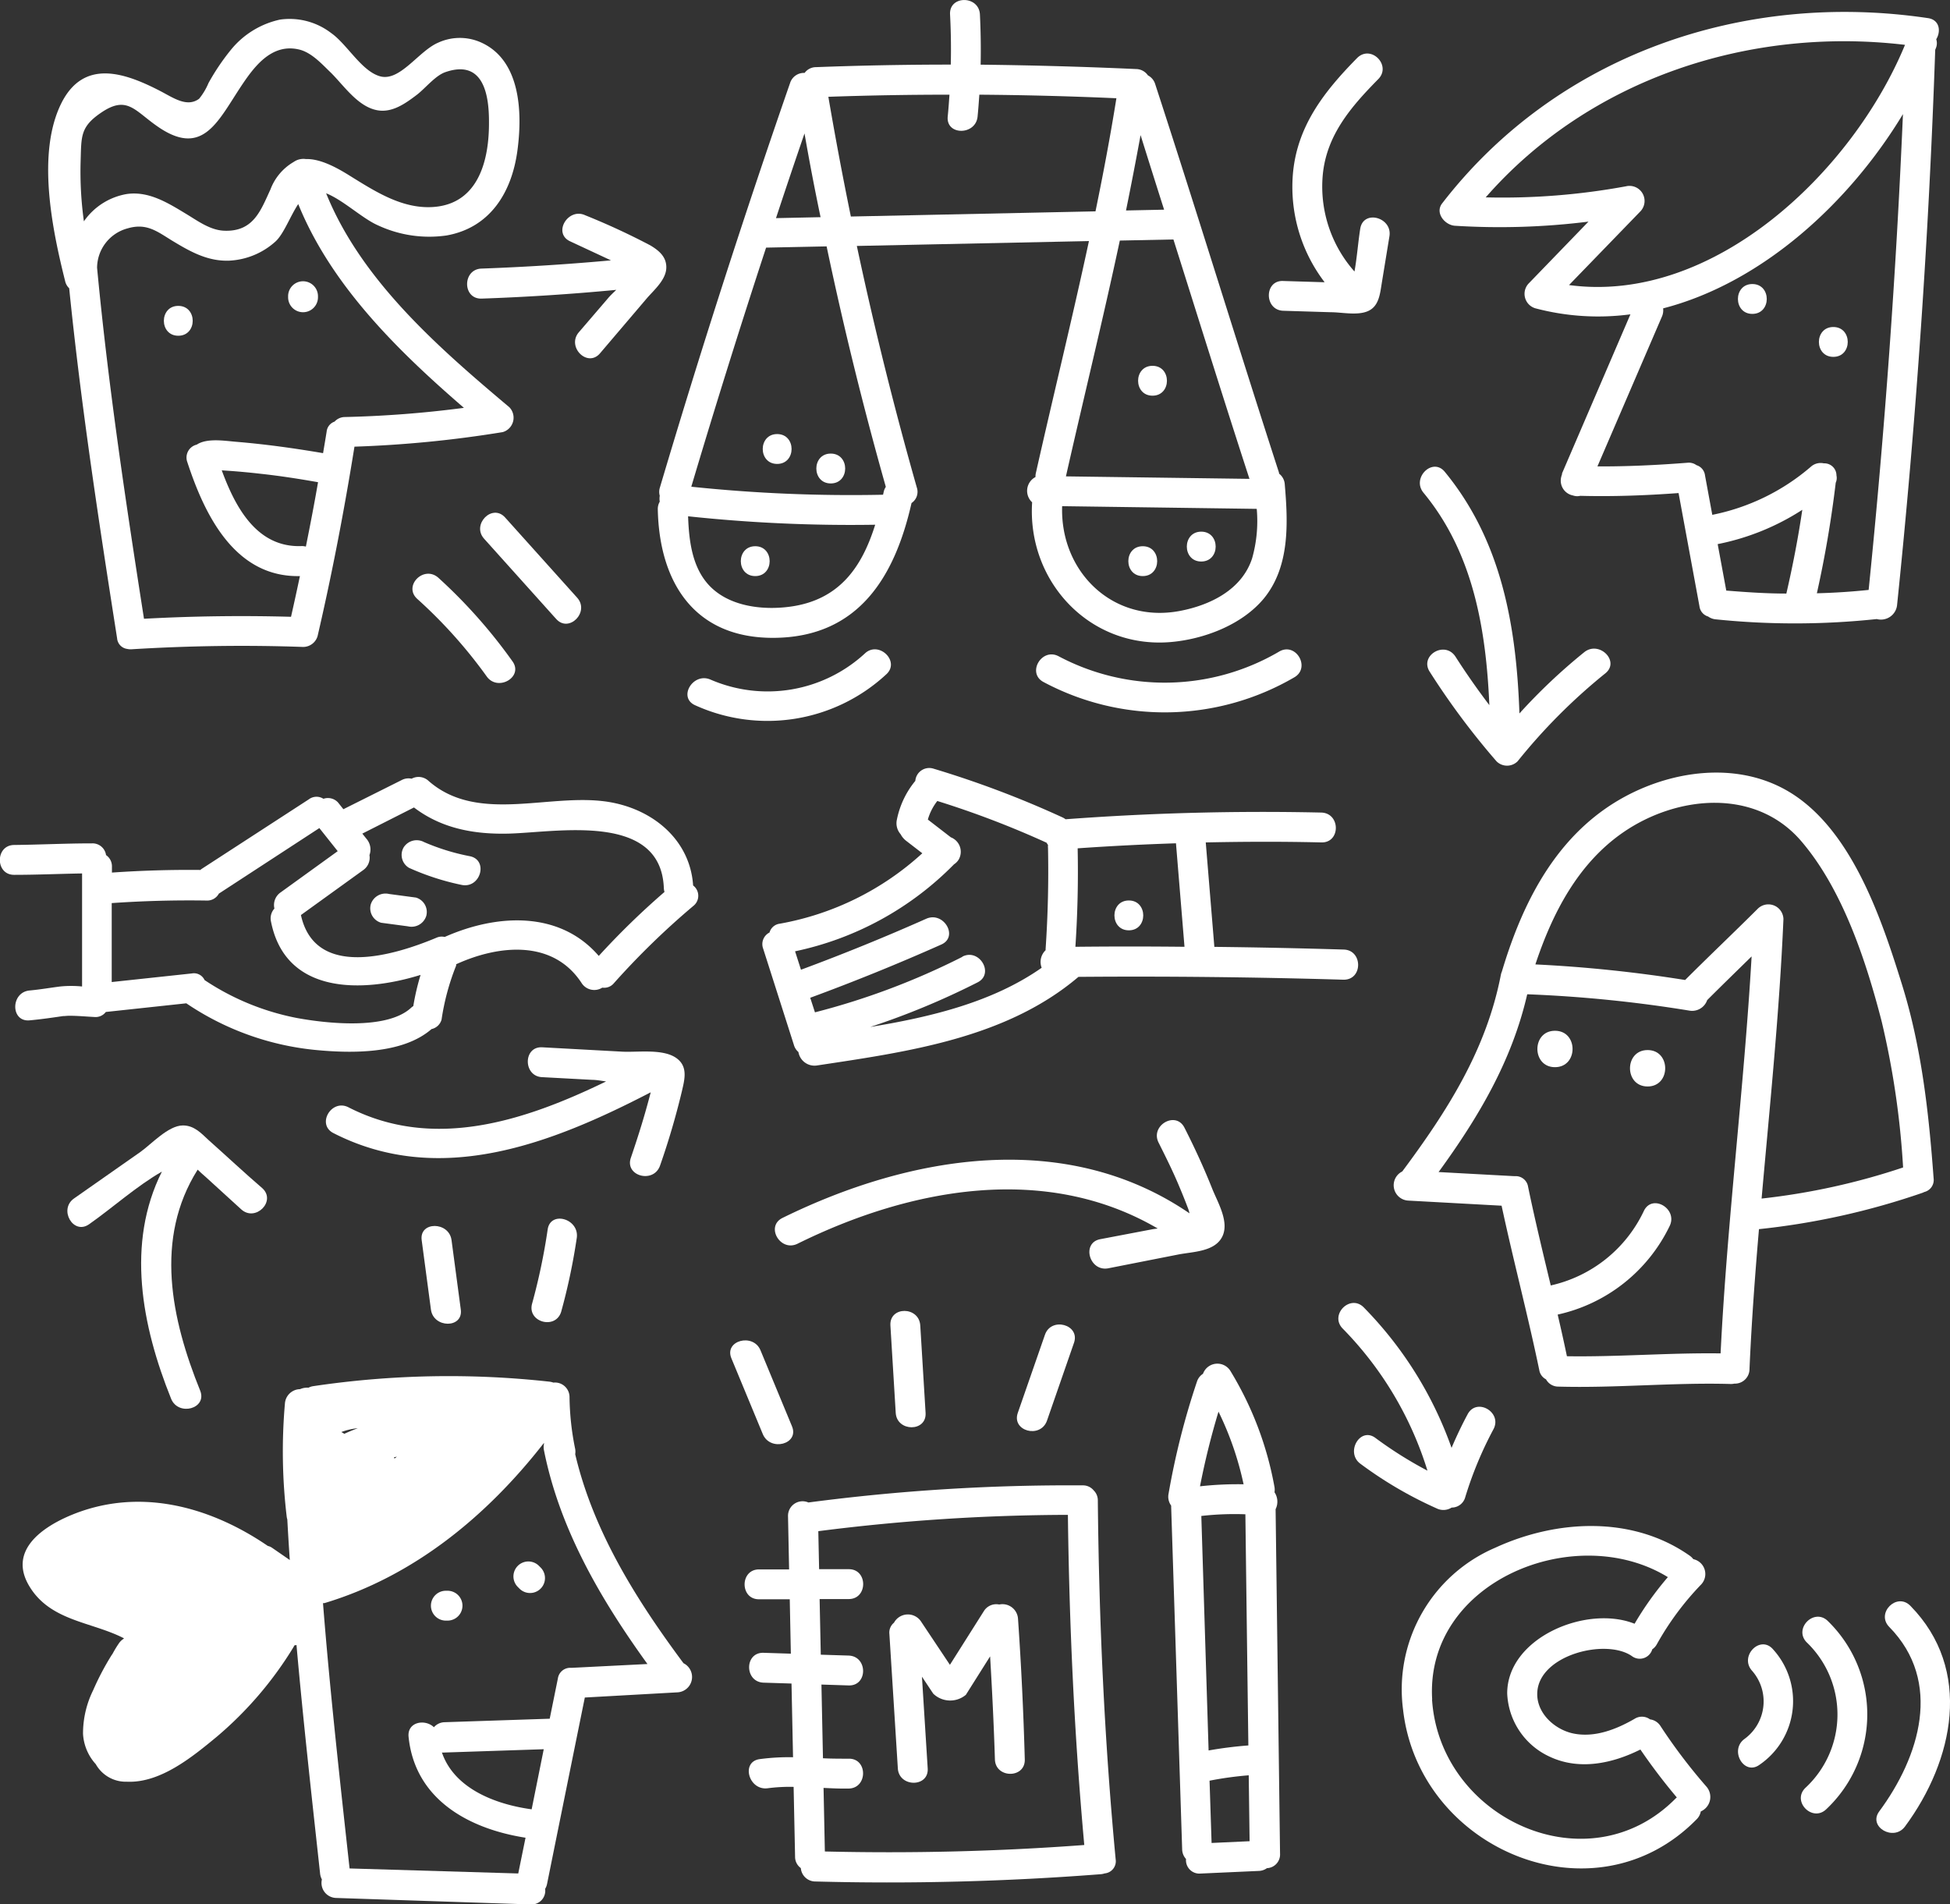 <svg xmlns="http://www.w3.org/2000/svg" viewBox="0 0 267.75 261.48"><rect x="0" y="0" width="267.75" height="261.48" fill="#333333" stroke="none"/><defs><style>.cls-1{fill:#fff;}</style></defs><title>Asset 43</title><g id="Layer_2" data-name="Layer 2"><g id="Capa_1" data-name="Capa 1"><path class="cls-1" d="M17,225a2.16,2.16,0,0,0-.66.62,14.42,14.42,0,0,0-.88,1.45l-.14.2a36.74,36.74,0,0,0-2.52,4.79,13.43,13.43,0,0,0-1.4,6,6.74,6.74,0,0,0,1.75,4.17,4.73,4.73,0,0,0,4.27,2.41c4.6.21,9-3.41,12.34-6.17A50.51,50.51,0,0,0,40.3,226.16a2.23,2.23,0,0,0,.11-.23l.3-.06c.93,10.47,2.1,20.92,3.24,31.37a2.19,2.19,0,0,0,.25.82,2.06,2.06,0,0,0,1.94,2.54l26.71.89a1.88,1.88,0,0,0,2-2.14,2,2,0,0,0,.26-.65q2.59-12.81,5.19-25.62L93,232.37a2.11,2.11,0,0,0,.85-4c-6.47-8.7-12.37-18.07-14.87-28.7a2.17,2.17,0,0,0,0-.7,37.26,37.26,0,0,1-.78-7.13,2,2,0,0,0-2.22-2,2.25,2.25,0,0,0-.54-.13,126.25,126.25,0,0,0-32.44.62,2,2,0,0,0-.64.21,2.44,2.44,0,0,0-1.16.2,2.12,2.12,0,0,0-2.08,2,75.77,75.77,0,0,0,.25,15.54,2.25,2.25,0,0,0,.08.35q.15,2.79.34,5.57l-2.45-1.69a1.59,1.59,0,0,0-.56-.24c-8-5.47-17.87-8.18-27.33-4.1-4,1.74-8.22,4.91-5.45,9.58,2.88,4.86,8.58,4.91,13,7.19Zm61.57,4-.23,0a1.71,1.71,0,0,0-1.74,1.47l-1.12,5.52-14.42.48a2,2,0,0,0-1.48.69c-1.2-1.17-3.68-.75-3.48,1.31.87,8.63,8.31,12.65,16.06,13.86l-1,4.91L48,256.55c-1.33-12.13-2.69-24.27-3.65-36.43l.19,0c12.31-3.69,22.36-12,30.15-22l0,.14a2.16,2.16,0,0,0,0,.87c2.16,10.84,7.8,20.48,14.21,29.35ZM73,248.43c-5-.68-10.63-2.86-12.32-7.8a2.23,2.23,0,0,0,.4,0l13.58-.45ZM26.37,221.3l0,.13s0-.09,0-.14Zm-.07.39h0Zm27.85-21.41c0-.06,0-.12-.07-.18l.42-.09Zm-6.88-3.41a2.6,2.6,0,0,0-.41-.24,8.89,8.89,0,0,1,2.27-.53C48.51,196.33,47.89,196.59,47.28,196.87Z"/><path class="cls-1" d="M74,215a2,2,0,0,0-2.9,2.9l.23.23a2,2,0,1,0,2.9-2.9Z"/><path class="cls-1" d="M61.45,218.42h-.23a2,2,0,1,0,0,4.1h.23a2,2,0,1,0,0-4.1Z"/><path class="cls-1" d="M39.56,40.67v.15a2,2,0,1,0,4.1,0v-.15a2,2,0,1,0-4.1,0Z"/><path class="cls-1" d="M24.48,42c-2.64,0-2.64,4.1,0,4.1S27.12,42,24.48,42Z"/><path class="cls-1" d="M61.32,32.33c6-1.07,8.95-5.94,9.72-11.62.71-5.23.5-12.66-5.27-15a7.13,7.13,0,0,0-5.61.15c-2.69,1.15-5.25,5.4-8,4.61-2.54-.73-4.51-4.41-6.7-5.94a9.36,9.36,0,0,0-7-1.84,11.94,11.94,0,0,0-6.73,4.12,31,31,0,0,0-3.1,4.59,8.72,8.72,0,0,1-1.29,2.16c-1.67,1.24-3.57-.15-5.37-1.08C17.16,10,11.51,8,8.42,14.18,5,21.07,7.17,31.52,8.94,38.58a1.93,1.93,0,0,0,.56,1c1.63,16.12,4.06,32,6.58,48.07a1.6,1.6,0,0,0,1.38,1.45,2.1,2.1,0,0,0,.59.05c7.86-.48,15.69-.6,23.56-.32a2.07,2.07,0,0,0,2-1.5c2-8.63,3.66-17.28,5.06-26a158.46,158.46,0,0,0,20.36-2,2.06,2.06,0,0,0,.9-3.42c-9.66-8.13-20.3-17.37-25.15-29.37,2.35.93,5,3.49,7.16,4.42A16.65,16.65,0,0,0,61.32,32.33ZM42,75.05a2.11,2.11,0,0,0-.6-.07c-6.12.23-9.08-5.3-10.95-10.4l1.31.09q2,.15,3.91.37c2.69.29,5.35.7,8,1.17C43.16,69.17,42.59,72.11,42,75.05ZM63.7,56a151.5,151.5,0,0,1-16.33,1.26,1.93,1.93,0,0,0-1.43.63,1.62,1.62,0,0,0-1.09,1.38c-.16,1-.33,2-.49,2.95-4-.68-7.94-1.23-11.95-1.56-1.57-.13-4-.54-5.39.39a1.82,1.82,0,0,0-1.3,2.4c2.39,7.3,6.55,15.85,15.46,15.65-.39,1.86-.8,3.73-1.22,5.59q-10.11-.28-20.19.27c-2.51-16.06-4.91-32-6.44-48.19a5.64,5.64,0,0,1,4.18-5.41c2.58-.76,4,.37,6.07,1.65,2.49,1.51,4.9,2.89,7.89,2.78a10.19,10.19,0,0,0,6.3-2.58c1.16-1,2.05-3.48,3.18-5.19C45.49,39.2,54.59,48.13,63.7,56ZM42,21.84a2.33,2.33,0,0,0-1.68.4A7.35,7.35,0,0,0,37.14,26c-1.35,2.92-2.34,5.83-6.34,5.68-1.92-.07-3.59-1.31-5.16-2.26-2.5-1.51-5.17-3.22-8.23-2.78a9,9,0,0,0-5.89,3.75,49.56,49.56,0,0,1-.45-8.24c.11-3.42-.08-4.72,2.83-6.69,3.49-2.37,4.55-.34,7.57,1.79C27.71,21.69,29.79,16.88,33,12c1.77-2.67,4.2-6.12,8.07-5.2,1.72.41,3.13,2,4.33,3.15,1.79,1.76,3.7,4.67,6.36,5.18,2.08.4,3.9-.92,5.46-2.1,1.17-.89,2.54-2.64,3.92-3.12,5.31-1.85,6,3.26,6,6.76.05,5.3-1.43,11.4-7.77,11.76-4.2.24-7.9-2.17-11.31-4.28C45.73,22.68,43.72,21.79,42,21.84Z"/><path class="cls-1" d="M199.81,31a98.22,98.22,0,0,0,18.3-.57l-8.2,8.48a2.07,2.07,0,0,0,.9,3.42,33.66,33.66,0,0,0,13.06.83L214.48,65s0,.08,0,.12a2.15,2.15,0,0,0-.1.32v0a2.07,2.07,0,0,0,1.6,2.59,1.77,1.77,0,0,0,1,.05c4.49.12,9-.05,13.5-.38l2.87,15.55a1.67,1.67,0,0,0,1.19,1.4,2.1,2.1,0,0,0,1.05.39A106.2,106.2,0,0,0,257.69,85a2.23,2.23,0,0,0,2.79-1.89q3.93-38,5.24-76.27l.08-.2a1.76,1.76,0,0,0,.06-1.25c.67-1.09.47-2.66-1.12-2.9C239.47-1.27,213.82,7.44,198,27.95,197,29.28,198.44,30.94,199.81,31ZM245.28,81.5c-2.76,0-5.51-.19-8.25-.41l-1.18-6.38A33.24,33.24,0,0,0,247.47,70C246.9,73.87,246.16,77.69,245.28,81.5ZM256.58,81q-3.54.37-7.11.46a152.67,152.67,0,0,0,2.59-15.18,1.61,1.61,0,0,0,.1-1,1.66,1.66,0,0,0-1.74-1.66,2,2,0,0,0-1.78.47,29.6,29.6,0,0,1-13.53,6.6l-1-5.42a1.67,1.67,0,0,0-1.17-1.4,1.79,1.79,0,0,0-1.26-.33c-4.1.32-8.23.52-12.34.5l8.86-20.58a2.14,2.14,0,0,0,.16-1.12c13.57-3.5,25.56-14.47,32.93-26.67Q259.89,48.41,256.58,81Zm5-74.86c-7.14,17.32-26.22,35.68-46.14,33L225.26,29a2.07,2.07,0,0,0-2-3.42A93.49,93.49,0,0,1,204,27.1C218.24,10.82,240.22,3.62,261.59,6.16Z"/><path class="cls-1" d="M240.61,39c-2.64,0-2.64,4.1,0,4.1S243.25,39,240.61,39Z"/><path class="cls-1" d="M251.73,49c2.64,0,2.64-4.1,0-4.1S249.09,49,251.73,49Z"/><path class="cls-1" d="M245.11,108.41c-7.77-4.29-17.81-2.22-24.77,2.69-7.51,5.29-11.56,13.72-14.12,22.3a2.23,2.23,0,0,0-.14.45c-2,10.31-7.34,18.67-13.54,27a2.11,2.11,0,0,0,.85,4l12.79.7c1.62,7.54,3.6,15,5.17,22.55a1.75,1.75,0,0,0,.93,1.29,1.92,1.92,0,0,0,1.7,1c7.88.22,15.75-.58,23.63-.36a2.17,2.17,0,0,0,.53-.05,2,2,0,0,0,2.08-2c.28-6.42.75-12.82,1.3-19.21a100.86,100.86,0,0,0,22.48-5l.22-.1a1.7,1.7,0,0,0,1.28-1.88c-.67-9.12-1.67-18.16-4.44-26.92C258.21,125.73,254,113.32,245.11,108.41Zm-8.86,77.42c-7-.1-14.06.5-21.1.39q-.6-2.87-1.27-5.72a22.43,22.43,0,0,0,15.38-12.17c1.14-2.36-2.39-4.45-3.54-2.07a18.62,18.62,0,0,1-12.79,10.24c-1.08-4.5-2.17-9-3.11-13.54a1.72,1.72,0,0,0-1.73-1.47l-.24,0-10.32-.56c5.47-7.52,10.07-15.26,12.17-24.41A181.51,181.51,0,0,1,232,138.77a2.19,2.19,0,0,0,2.41-1.45c2-2,4.06-4,6.1-6C239.46,149.54,237.15,167.62,236.25,185.83Zm5.63-21.25c1.13-12.78,2.45-25.55,3-38.38a2.07,2.07,0,0,0-3.5-1.45c-3.31,3.3-6.7,6.51-10,9.81a187.85,187.85,0,0,0-20.56-2.14c2.32-7,5.84-13.85,12.07-18.14,7.37-5.07,18.13-6.13,24.43,1.21,5.68,6.62,8.91,16.45,11.06,24.81a115.57,115.57,0,0,1,2.93,20A93.09,93.09,0,0,1,241.88,164.57Z"/><path class="cls-1" d="M213.51,146.53c3.22,0,3.22-5,0-5S210.29,146.53,213.51,146.53Z"/><path class="cls-1" d="M226.23,149.18c3.22,0,3.22-5,0-5S223,149.18,226.23,149.18Z"/><path class="cls-1" d="M90.59,68.07a2.43,2.43,0,0,0,0,.81,2,2,0,0,0-.27,1.06c.21,10,5,17.7,15.92,17.64,11.6-.07,16.62-8.33,18.92-18.51a1.85,1.85,0,0,0,.73-2.12q-4.68-16.46-8.24-33.18l31.87-.67c-2.29,10.65-4.9,21.23-7.29,31.86a2.21,2.21,0,0,0-.05.54,2.14,2.14,0,0,0-.46,3.47v0c-.7,10.84,7.88,20.12,19,19.19,4.61-.39,9.83-2.37,12.83-6,3.57-4.37,3.31-10.36,2.86-15.64a2,2,0,0,0-.79-1.49s0-.08,0-.12c-5.75-17.75-11.21-35.6-17-53.35a2,2,0,0,0-1-1.21A2,2,0,0,0,156,9.48Q145.35,9,134.65,8.88q.07-3.45-.1-6.9c-.14-2.63-4.24-2.64-4.1,0q.18,3.45.1,6.89-9.26,0-18.52.35a1.94,1.94,0,0,0-1.55.79,2,2,0,0,0-2,1.4Q98.9,39,90.61,66.94A1.94,1.94,0,0,0,90.59,68.07Zm17.66,15.26c-3.68.45-8.15-.08-10.85-2.92-2.38-2.51-2.8-6.18-2.92-9.52a210.4,210.4,0,0,0,25.69,1.16C118.37,77.8,115.28,82.48,108.25,83.33Zm13.38-16.48a2,2,0,0,0-.29.68l-.09.4a210.45,210.45,0,0,1-26.33-1.1Q99.82,50.37,105.19,34l8.31-.17Q117,50.48,121.63,66.85Zm49.93-1.1-25.2-.34c2.44-10.8,5.09-21.56,7.4-32.38l7.36-.15C164.58,43.83,168,54.81,171.56,65.75Zm.36,10.93c-1.41,4.3-5.75,6.42-9.94,7.21-9.22,1.74-16.44-5.43-16.14-14.39l26.72.37A18.78,18.78,0,0,1,171.92,76.68ZM159.84,28.79l-5.23.11q1.05-5.16,2-10.35Q158.21,23.67,159.84,28.79ZM130.37,13c-.07,1-.14,2-.24,3-.26,2.62,3.85,2.61,4.1,0,.1-1,.17-2,.24-3q9.41.07,18.82.49c-.83,5.2-1.81,10.38-2.87,15.53l-33.59.71q-1.68-8.19-3.09-16.44Q122.05,13,130.37,13Zm-19.9,5.34q1,5.75,2.2,11.48l-6.12.13Q108.48,24.1,110.47,18.31Z"/><path class="cls-1" d="M121.67,92.61c2-1.78-1-4.67-2.9-2.9a19.72,19.72,0,0,1-21.24,3.59c-2.39-1-4.48,2.48-2.07,3.54A24,24,0,0,0,121.67,92.61Z"/><path class="cls-1" d="M177.72,93c2.28-1.32.22-4.87-2.07-3.54a31.08,31.08,0,0,1-30.29.65c-2.33-1.23-4.41,2.31-2.07,3.54A35.32,35.32,0,0,0,177.72,93Z"/><path class="cls-1" d="M103.7,75c-2.64,0-2.64,4.1,0,4.1S106.34,75,103.7,75Z"/><path class="cls-1" d="M106.71,63.7c2.64,0,2.64-4.1,0-4.1S104.07,63.7,106.71,63.7Z"/><path class="cls-1" d="M114.07,66.38c2.64,0,2.64-4.1,0-4.1S111.43,66.38,114.07,66.38Z"/><path class="cls-1" d="M156.91,75c-2.64,0-2.64,4.1,0,4.1S159.55,75,156.91,75Z"/><path class="cls-1" d="M164.94,73c-2.64,0-2.64,4.1,0,4.1S167.58,73,164.94,73Z"/><path class="cls-1" d="M158.25,54.33c2.64,0,2.64-4.1,0-4.1S155.61,54.33,158.25,54.33Z"/><path class="cls-1" d="M95.17,121.58c-.4-6.06-5.19-10.2-11-11.36-8.17-1.64-18.37,3.11-25.33-3a2,2,0,0,0-2.32-.3,2,2,0,0,0-1.37.19l-8,4-.74-.93a1.88,1.88,0,0,0-2-.5,1.75,1.75,0,0,0-2,.07l-14.71,9.55a2.24,2.24,0,0,0-.19.15q-6.08-.06-12.14.36v-.8a1.86,1.86,0,0,0-.81-1.6,1.87,1.87,0,0,0-1.94-1.61c-3.55,0-7.1.18-10.66.22-2.64,0-2.64,4.13,0,4.1,3.1,0,6.2-.14,9.31-.19v15.52a15.27,15.27,0,0,0-3,0c-1.41.18-2.79.42-4.21.55-2.61.24-2.63,4.34,0,4.1,1.65-.15,3.26-.39,4.9-.63-.74.11.22,0,.54,0,1.15,0,2.31.11,3.46.17a1.76,1.76,0,0,0,1.57-.69l11.05-1.19a38.26,38.26,0,0,0,17.67,6.4c4.92.48,12,.62,16-2.86A1.84,1.84,0,0,0,60.63,140a32.72,32.72,0,0,1,2-7.41,1.41,1.41,0,0,0,0-.19c5.77-2.64,13.28-3.47,17.23,2.58a2.06,2.06,0,0,0,2.84.63,1.74,1.74,0,0,0,1.61-.63A106.86,106.86,0,0,1,95.2,124.39,1.77,1.77,0,0,0,95.17,121.58ZM40.73,139.77a34.67,34.67,0,0,1-12.64-5.2,1.61,1.61,0,0,0-1.75-.91l-11,1.18V124q6.52-.45,13-.35a1.82,1.82,0,0,0,1.71-.95l13.8-9,2.52,3.17-7.85,5.67a2.1,2.1,0,0,0-.84,2.21,2,2,0,0,0-.47,1.79c2,10.08,12.6,9.79,20.54,7.32a32.74,32.74,0,0,0-1,4.28,2.3,2.3,0,0,0-.3.23C53.13,141.46,44.78,140.52,40.73,139.77Zm41.49-8.51c-5.35-6.22-13.94-5.81-21.16-2.61a1.76,1.76,0,0,0-1.14.11c-5.72,2.39-16.65,5.77-18.6-3.12l8.55-6.17a2.08,2.08,0,0,0,.86-2.06,2.24,2.24,0,0,0-.43-2.26l-.55-.69,7.09-3.59c3.75,2.86,8.19,3.71,13,3.59,6.65-.17,20.9-3,21.31,7.47a2.22,2.22,0,0,0,.09.54A106.79,106.79,0,0,0,82.21,131.26Z"/><path class="cls-1" d="M64.5,117.56a30,30,0,0,1-6.28-1.94,2.12,2.12,0,0,0-2.8.74,2.06,2.06,0,0,0,.74,2.8,34.57,34.57,0,0,0,7.26,2.35C66,122,67.09,118.07,64.5,117.56Z"/><path class="cls-1" d="M57.1,123.24l-3.67-.49a2.12,2.12,0,0,0-2.52,1.43,2.06,2.06,0,0,0,1.43,2.52l3.67.49a2.12,2.12,0,0,0,2.52-1.43A2.06,2.06,0,0,0,57.1,123.24Z"/><path class="cls-1" d="M184.51,130.38q-8.88-.27-17.77-.37l-1.18-14.34c5.29-.11,10.58-.13,15.88,0,2.64.06,2.64-4,0-4.1q-17.59-.39-35.13.92a2.14,2.14,0,0,0-.43-.26,136.17,136.17,0,0,0-17.71-6.69,1.92,1.92,0,0,0-2.49,1.68,12.08,12.08,0,0,0-2.53,5.32,2.27,2.27,0,0,0,.51,2,2.79,2.79,0,0,0,.79.93l2.19,1.69a39.18,39.18,0,0,1-19.57,9.67,1.67,1.67,0,0,0-1.41,1.21,1.78,1.78,0,0,0-.87,2.22L109,143.45a2,2,0,0,0,.63,1,2.24,2.24,0,0,0,2.52,1.85c12.46-1.88,26-3.73,35.93-12.17q18.2-.15,36.39.39C187.15,134.56,187.14,130.46,184.51,130.38Zm-52.37,1A99.26,99.26,0,0,1,111.9,139l-.65-2q9.13-3.36,18-7.31c2.41-1.07.32-4.6-2.07-3.54q-8.48,3.77-17.2,7l-.81-2.53A43,43,0,0,0,131,118.67a2,2,0,0,0,.63-.64,2.13,2.13,0,0,0-1.07-3.06l-3.16-2.44a7.5,7.5,0,0,1,1.3-2.55,127.94,127.94,0,0,1,15,5.73,1.77,1.77,0,0,0,.2.3,2.28,2.28,0,0,0,0,.44q.14,6.94-.33,13.85c0,.06,0,.11,0,.17a2.22,2.22,0,0,0-.54,2.41c-6.78,4.75-15.24,6.76-23.54,8.13a105.06,105.06,0,0,0,14.75-6.13C136.56,133.7,134.49,130.16,132.14,131.35ZM147.66,130q.45-6.75.31-13.52,6.74-.47,13.5-.69L162.64,130Q155.15,129.92,147.66,130Z"/><path class="cls-1" d="M155,123.64c-2.64,0-2.64,4.1,0,4.1S157.63,123.64,155,123.64Z"/><path class="cls-1" d="M92.91,145.31c-1.83-1.35-5.33-.8-7.46-.91l-11-.6c-2.64-.14-2.63,4,0,4.1l6.88.37c.52,0,1.18.12,1.89.22-11.11,5.39-23.64,9.56-35.37,3.55-2.34-1.2-4.42,2.34-2.07,3.54,14.64,7.49,30.06,1.4,43.57-5.6q-.26,1-.54,2c-.65,2.35-1.4,4.67-2.19,7-.86,2.5,3.1,3.57,4,1.09a103.45,103.45,0,0,0,3-10.2C94,148.23,94.49,146.47,92.91,145.31Z"/><path class="cls-1" d="M204.5,96.82c-1.63-2.15-3.18-4.36-4.64-6.64s-5-.17-3.54,2.07a103.25,103.25,0,0,0,9.16,12.28,2.05,2.05,0,0,0,2.9,0,79.09,79.09,0,0,1,12.05-12.08c2.05-1.66-.86-4.54-2.9-2.9a79.08,79.08,0,0,0-8.9,8.41c-.42-12-2.45-23.71-10.27-33.2-1.68-2-4.57.88-2.9,2.9C202.29,75.92,204.05,86.42,204.5,96.82Z"/><path class="cls-1" d="M28.63,156.53c-1.07-1-2-2-3.52-2-2,0-4.35,2.6-5.86,3.66l-9.09,6.37c-2.14,1.5-.1,5.06,2.07,3.54,3.21-2.25,6.51-5.23,10-7.23-4.93,9.84-2.78,21.15,1.27,31.2,1,2.42,4.94,1.36,4-1.09-4-9.87-6.33-20.9-.36-30.38.32.3.67.65,1.1,1l4.88,4.45c1.95,1.78,4.85-1.12,2.9-2.9C33.52,161,31.1,158.73,28.63,156.53Z"/><path class="cls-1" d="M66.83,92.88c1.52,2.13,5.08.08,3.54-2.07A71.26,71.26,0,0,0,60.19,79.33c-2-1.77-4.86,1.12-2.9,2.9A66.44,66.44,0,0,1,66.83,92.88Z"/><path class="cls-1" d="M69.37,71.07c-1.76-2-4.66.94-2.9,2.9l9.88,11c1.76,2,4.66-.94,2.9-2.9Z"/><path class="cls-1" d="M150.17,204.64a1.89,1.89,0,0,0-1.51-.69A274.06,274.06,0,0,0,111,206.3a2,2,0,0,0-2.8,1.84l.15,7.35-4.13,0c-2.64,0-2.64,4.12,0,4.1l4.22,0,.15,7.47-3.75-.12c-2.64-.08-2.64,4,0,4.1l3.84.12.21,10.12a30.2,30.2,0,0,0-4.59.26c-2.6.37-1.5,4.32,1.09,4a23.26,23.26,0,0,1,3.58-.19l.2,9.58a1.9,1.9,0,0,0,.79,1.57,2,2,0,0,0,2,1.84,377.06,377.06,0,0,0,39.18-1,2.23,2.23,0,0,0,.54-.11,1.68,1.68,0,0,0,1.51-1.93c-1.55-16.38-2.29-32.83-2.45-49.27A1.91,1.91,0,0,0,150.17,204.64Zm-36.91,49.59-.18-8.74c1.16.06,2.31.11,3.45.09,2.63-.05,2.64-4.15,0-4.1-1.18,0-2.36,0-3.53-.06l-.21-10.12,3.74.12c2.64.08,2.64-4,0-4.1l-3.83-.12-.16-7.64,4,0c2.64,0,2.64-4.12,0-4.1l-4.07,0-.11-5.22A274,274,0,0,1,146.63,208c.19,15.13.88,30.26,2.25,45.33C137,254.22,125.13,254.5,113.25,254.22Z"/><path class="cls-1" d="M108.75,195.85l-4.33-10.45c-1-2.4-5-1.35-4,1.09l4.33,10.45C105.79,199.34,109.76,198.29,108.75,195.85Z"/><path class="cls-1" d="M122.26,182l.73,12c.16,2.62,4.26,2.64,4.1,0l-.73-12C126.2,179.34,122.1,179.32,122.26,182Z"/><path class="cls-1" d="M143.48,183.27,139.75,194c-.87,2.5,3.09,3.57,4,1.09l3.73-10.75C148.3,181.86,144.34,180.79,143.48,183.27Z"/><path class="cls-1" d="M240.53,229.36a6.37,6.37,0,0,1-1,9.41c-2.11,1.54-.06,5.1,2.07,3.54a10.58,10.58,0,0,0,1.85-15.85C241.71,224.45,238.83,227.36,240.53,229.36Z"/><path class="cls-1" d="M248.07,225.5a13.73,13.73,0,0,1-.19,20c-1.88,1.86,1,4.76,2.9,2.9A17.88,17.88,0,0,0,251,222.6C249.12,220.71,246.23,223.61,248.07,225.5Z"/><path class="cls-1" d="M262.3,220.48c-1.85-1.88-4.75,1-2.9,2.9,7.4,7.53,4.17,17.85-1.37,25.34-1.57,2.12,2,4.17,3.54,2.07C268.27,241.73,270.93,229.26,262.3,220.48Z"/><path class="cls-1" d="M228,237a2,2,0,0,0-1.44-.92,1.87,1.87,0,0,0-2.11-.08c-2.53,1.46-5.54,2.65-8.51,2-2.54-.57-5-2.83-4.86-5.6.24-5.19,9.46-7.48,13-5a1.79,1.79,0,0,0,2.79-.94,2,2,0,0,0,.63-.7,39.4,39.4,0,0,1,6.1-8.22,2.09,2.09,0,0,0-1.1-3.46,2.19,2.19,0,0,0-.47-.46c-7.84-5.53-18.28-5-26.74-1.1a21.16,21.16,0,0,0-12.64,22.21c2.17,19.24,26.26,29.42,40.32,15.06a2,2,0,0,0,.56-1.07,2.16,2.16,0,0,0,.79-3.39A75.81,75.81,0,0,1,228,237Zm-31.35-3.64c-1-16.24,19.66-24.61,32.36-16.81a43.52,43.52,0,0,0-4.57,6.4c-6.61-2.63-17.48,1.92-17.49,9.55a10,10,0,0,0,5.87,8.72c4.05,1.89,8.58.92,12.42-1q2.33,3.41,5,6.58l-.13.11C218.1,259.12,197.68,249.73,196.63,233.34Z"/><path class="cls-1" d="M139.78,222.25a2.14,2.14,0,0,0-2.58-1.94,2,2,0,0,0-2.11.91l-4.66,7.37-4-6a2.17,2.17,0,0,0-3.68.22,1.74,1.74,0,0,0-.63,1.54l1.16,18.46c.16,2.62,4.27,2.64,4.1,0l-.79-12.59,1.55,2.33a3.35,3.35,0,0,0,4.48.16l3.33-5.28c.28,4.71.51,9.43.66,14.15.08,2.63,4.18,2.64,4.1,0Q140.45,231.93,139.78,222.25Z"/><path class="cls-1" d="M175,204.9a2.19,2.19,0,0,0,0-.7,46.26,46.26,0,0,0-6.08-16,2.1,2.1,0,0,0-3.74.43,2,2,0,0,0-.83,1.08,103.68,103.68,0,0,0-3.9,15.4,2.07,2.07,0,0,0,.36,1.62s0,.09,0,.14l1.51,47.06a2,2,0,0,0,.53,1.32,1.84,1.84,0,0,0,2,2l8-.36a2,2,0,0,0,1.11-.38,1.88,1.88,0,0,0,1.8-2l-.61-47.29A2.32,2.32,0,0,0,175,204.9Zm-4,3q.2,15.88.41,31.76a54.5,54.5,0,0,0-5.46.69l-1-32.2A40.71,40.71,0,0,1,171,207.92Zm-4.92,36.6a47.31,47.31,0,0,1,5.38-.74q.06,4.53.12,9.05l-5.22.24Zm4.64-40.7a46.78,46.78,0,0,0-5.95.28,103.52,103.52,0,0,1,2.54-10.25A43,43,0,0,1,170.76,203.83Z"/><path class="cls-1" d="M62,170.28c-.34-2.58-4.45-2.61-4.1,0l1.27,9.53c.34,2.58,4.45,2.61,4.1,0Z"/><path class="cls-1" d="M75.2,168.81A84.36,84.36,0,0,1,73.06,179c-.7,2.55,3.25,3.63,4,1.09a84.34,84.34,0,0,0,2.14-10.15C79.53,167.32,75.58,166.21,75.2,168.81Z"/><path class="cls-1" d="M151.06,170.15c-2.59.51-1.49,4.46,1.09,4l9.65-1.9c2-.39,4.94-.37,6-2.4s-.61-4.77-1.34-6.6c-1.14-2.87-2.43-5.67-3.83-8.42-1.2-2.35-4.74-.28-3.54,2.07,1,2,2,4,2.86,6.08q.63,1.49,1.2,3a5.63,5.63,0,0,1,.18.62c-17-11.63-38.34-8-55.89.63-2.37,1.17-.29,4.71,2.07,3.54,15.55-7.68,34.08-11.07,49.45-2.09l-.65.09Z"/><path class="cls-1" d="M199.32,207a1.93,1.93,0,0,0,1.87-1.43,51.47,51.47,0,0,1,3.87-9.32c1.25-2.33-2.29-4.4-3.54-2.07-.81,1.51-1.54,3.05-2.21,4.62a52.44,52.44,0,0,0-12.05-19.28c-1.85-1.89-4.75,1-2.9,2.9A48,48,0,0,1,196,201.93a55,55,0,0,1-7.14-4.49c-2.12-1.58-4.16,2-2.07,3.54a55,55,0,0,0,10.47,6.13A2.1,2.1,0,0,0,199.32,207Z"/><path class="cls-1" d="M176.21,42.67l6.52.2c1.54,0,3.71.5,5.16-.18s1.6-2.34,1.84-3.83l1.05-6.42c.42-2.58-3.53-3.69-4-1.09-.3,1.85-.45,4-.8,5.93a17.58,17.58,0,0,1-4.36-13.2c.5-5.53,3.9-9.43,7.63-13.22,1.85-1.88-1-4.78-2.9-2.9-4.55,4.62-8.33,9.43-8.84,16.12a21.55,21.55,0,0,0,4.37,14.67h-.14l-5.58-.17C173.57,38.49,173.57,42.59,176.21,42.67Z"/><path class="cls-1" d="M66.12,41q9.27-.32,18.5-1.2c-.45.43-.87.83-1.14,1.16l-4,4.66c-1.71,2,1.18,4.9,2.9,2.9L88.78,41c1-1.17,2.72-2.6,2.71-4.31,0-1.47-1.06-2.32-2.2-3a96,96,0,0,0-8.95-4.14C78,28.48,75.87,32,78.27,33.13l5,2.33.62.29q-8.89.81-17.81,1.13C63.49,37,63.48,41.07,66.12,41Z"/></g></g></svg>